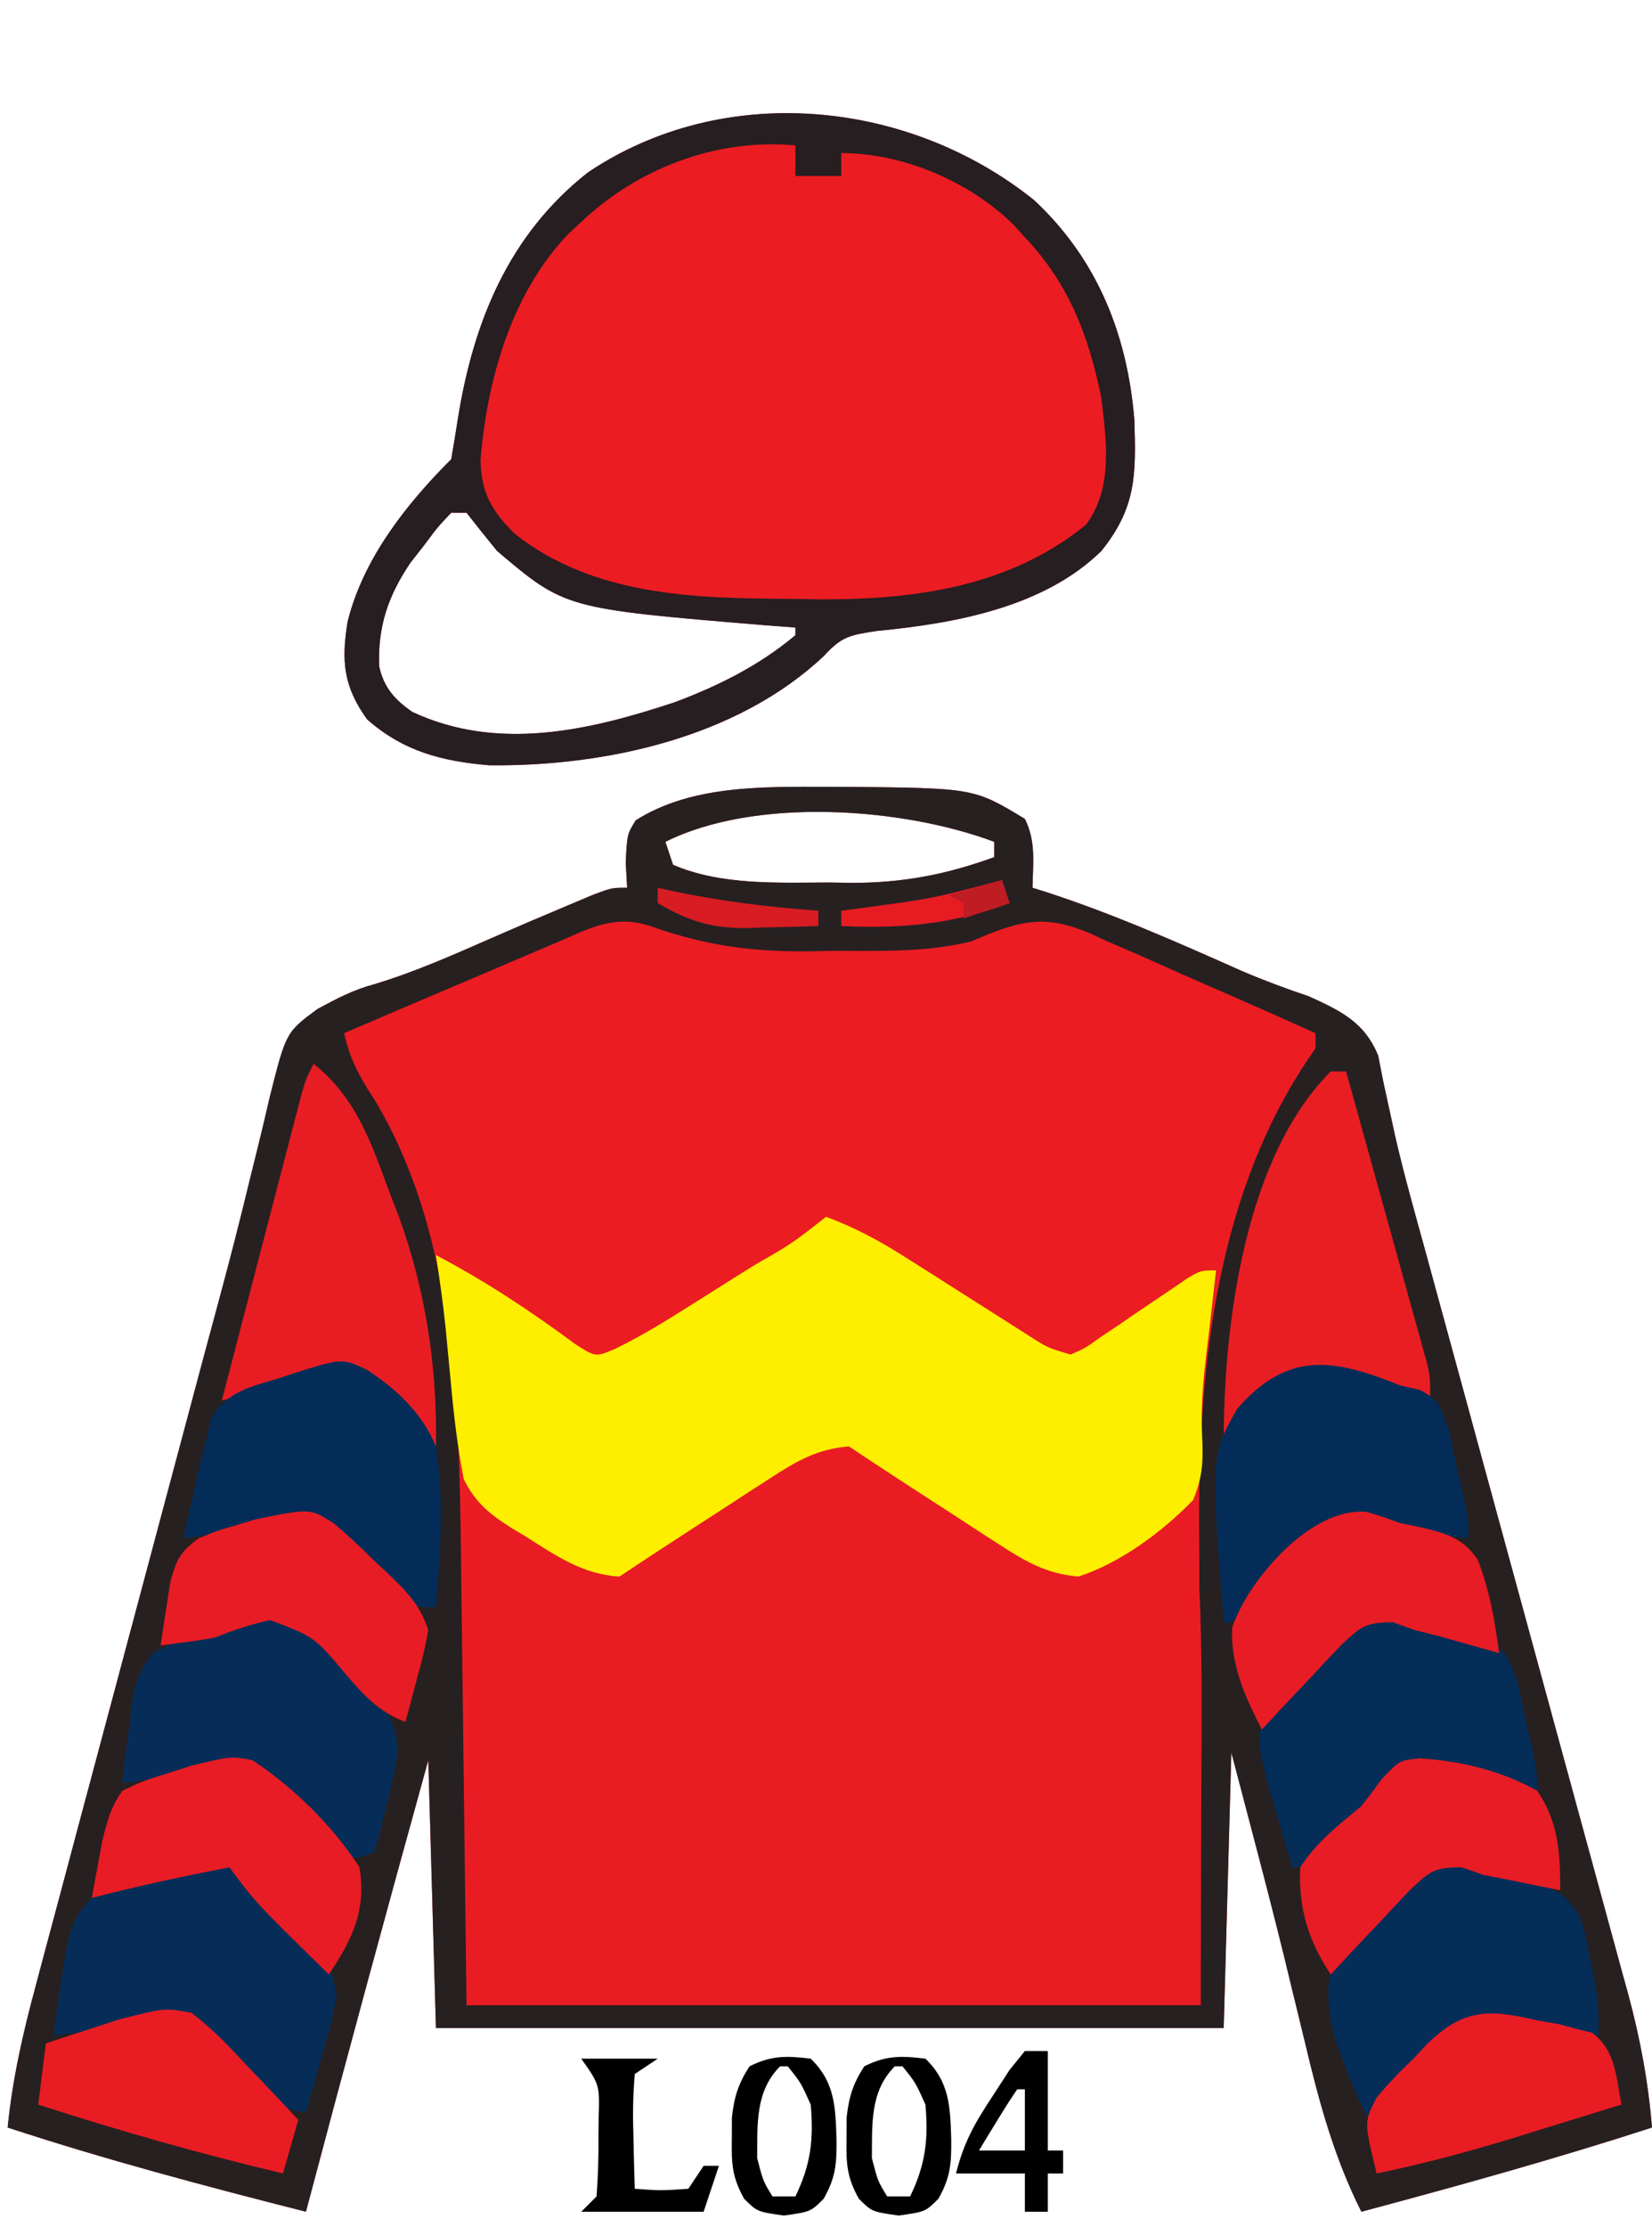 <?xml version="1.0" encoding="UTF-8"?>
<svg version="1.1" xmlns="http://www.w3.org/2000/svg" width="216" height="291">
<path d="M0 0 C0.828 0.001 1.657 0.002 2.51 0.002 C19.094 0.167 19.094 0.167 25.75 4.188 C27.228 7.144 26.81 9.93 26.75 13.188 C27.281 13.355 27.813 13.522 28.361 13.694 C37.232 16.559 45.677 20.311 54.188 24.091 C57.036 25.31 59.914 26.375 62.849 27.363 C67.019 29.247 70.164 30.751 71.946 35.121 C72.182 36.316 72.418 37.511 72.661 38.742 C72.975 40.194 73.293 41.644 73.614 43.093 C73.789 43.901 73.964 44.709 74.144 45.541 C75.311 50.634 76.737 55.658 78.126 60.693 C78.77 63.049 79.413 65.405 80.056 67.76 C80.39 68.98 80.724 70.2 81.069 71.457 C82.126 75.321 83.18 79.185 84.233 83.05 C84.597 84.383 84.96 85.716 85.324 87.049 C85.505 87.715 85.687 88.382 85.874 89.068 C88.319 98.038 90.767 107.006 93.222 115.972 C94.89 122.062 96.552 128.153 98.21 134.246 C99.083 137.455 99.959 140.664 100.84 143.872 C101.821 147.442 102.792 151.015 103.762 154.588 C104.052 155.634 104.341 156.679 104.639 157.757 C106.212 163.588 107.25 169.166 107.75 175.188 C95.189 179.255 82.505 182.782 69.75 186.188 C66.169 179.05 64.208 171.81 62.375 164.062 C61.773 161.586 61.17 159.109 60.566 156.633 C60.266 155.394 59.966 154.156 59.657 152.88 C58.266 147.217 56.795 141.577 55.312 135.938 C54.467 132.72 53.621 129.502 52.75 126.188 C52.42 138.067 52.09 149.947 51.75 162.188 C17.76 162.188 -16.23 162.188 -51.25 162.188 C-51.745 144.863 -51.745 144.863 -52.25 127.188 C-57.694 146.826 -63.033 166.487 -68.25 186.188 C-81.366 182.859 -94.39 179.406 -107.25 175.188 C-106.615 168.816 -105.254 162.861 -103.585 156.686 C-103.178 155.152 -103.178 155.152 -102.762 153.587 C-101.865 150.216 -100.96 146.846 -100.055 143.477 C-99.422 141.107 -98.79 138.737 -98.159 136.366 C-96.493 130.118 -94.82 123.872 -93.146 117.625 C-91.468 111.361 -89.797 105.094 -88.125 98.828 C-86.231 91.734 -84.337 84.64 -82.439 77.547 C-82.149 76.461 -81.859 75.376 -81.56 74.258 C-80.986 72.118 -80.408 69.979 -79.828 67.84 C-78.307 62.228 -76.857 56.608 -75.497 50.954 C-75.203 49.768 -74.908 48.581 -74.605 47.359 C-74.042 45.09 -73.5 42.816 -72.982 40.537 C-70.847 32.07 -70.847 32.07 -66.762 29.048 C-64.212 27.669 -62.061 26.525 -59.285 25.785 C-53.98 24.185 -49.008 21.972 -43.939 19.748 C-40.494 18.24 -37.04 16.763 -33.57 15.312 C-32.593 14.903 -31.616 14.493 -30.61 14.07 C-28.25 13.188 -28.25 13.188 -26.25 13.188 C-26.312 12.094 -26.374 11.001 -26.438 9.875 C-26.25 6.188 -26.25 6.188 -25.125 4.375 C-17.808 -0.259 -8.388 -0.009 0 0 Z M-21.25 7.188 C-20.92 8.178 -20.59 9.168 -20.25 10.188 C-13.992 12.893 -6.492 12.522 0.188 12.5 C1.16 12.516 2.133 12.532 3.135 12.549 C9.815 12.553 15.473 11.462 21.75 9.188 C21.75 8.527 21.75 7.867 21.75 7.188 C9.717 2.675 -9.493 1.309 -21.25 7.188 Z " fill="#EC1C23" transform="translate(108.25,102.812)"/>
<path d="M0 0 C0.828 0.001 1.657 0.002 2.51 0.002 C19.094 0.167 19.094 0.167 25.75 4.188 C27.228 7.144 26.81 9.93 26.75 13.188 C27.281 13.355 27.813 13.522 28.361 13.694 C37.232 16.559 45.677 20.311 54.188 24.091 C57.036 25.31 59.914 26.375 62.849 27.363 C67.019 29.247 70.164 30.751 71.946 35.121 C72.182 36.316 72.418 37.511 72.661 38.742 C72.975 40.194 73.293 41.644 73.614 43.093 C73.789 43.901 73.964 44.709 74.144 45.541 C75.311 50.634 76.737 55.658 78.126 60.693 C78.77 63.049 79.413 65.405 80.056 67.76 C80.39 68.98 80.724 70.2 81.069 71.457 C82.126 75.321 83.18 79.185 84.233 83.05 C84.597 84.383 84.96 85.716 85.324 87.049 C85.505 87.715 85.687 88.382 85.874 89.068 C88.319 98.038 90.767 107.006 93.222 115.972 C94.89 122.062 96.552 128.153 98.21 134.246 C99.083 137.455 99.959 140.664 100.84 143.872 C101.821 147.442 102.792 151.015 103.762 154.588 C104.052 155.634 104.341 156.679 104.639 157.757 C106.212 163.588 107.25 169.166 107.75 175.188 C95.189 179.255 82.505 182.782 69.75 186.188 C66.169 179.05 64.208 171.81 62.375 164.062 C61.773 161.586 61.17 159.109 60.566 156.633 C60.266 155.394 59.966 154.156 59.657 152.88 C58.266 147.217 56.795 141.577 55.312 135.938 C54.467 132.72 53.621 129.502 52.75 126.188 C52.42 138.067 52.09 149.947 51.75 162.188 C17.76 162.188 -16.23 162.188 -51.25 162.188 C-51.745 144.863 -51.745 144.863 -52.25 127.188 C-57.694 146.826 -63.033 166.487 -68.25 186.188 C-81.366 182.859 -94.39 179.406 -107.25 175.188 C-106.615 168.816 -105.254 162.861 -103.585 156.686 C-103.178 155.152 -103.178 155.152 -102.762 153.587 C-101.865 150.216 -100.96 146.846 -100.055 143.477 C-99.422 141.107 -98.79 138.737 -98.159 136.366 C-96.493 130.118 -94.82 123.872 -93.146 117.625 C-91.468 111.361 -89.797 105.094 -88.125 98.828 C-86.231 91.734 -84.337 84.64 -82.439 77.547 C-82.149 76.461 -81.859 75.376 -81.56 74.258 C-80.986 72.118 -80.408 69.979 -79.828 67.84 C-78.307 62.228 -76.857 56.608 -75.497 50.954 C-75.203 49.768 -74.908 48.581 -74.605 47.359 C-74.042 45.09 -73.5 42.816 -72.982 40.537 C-70.847 32.07 -70.847 32.07 -66.762 29.048 C-64.212 27.669 -62.061 26.525 -59.285 25.785 C-53.98 24.185 -49.008 21.972 -43.939 19.748 C-40.494 18.24 -37.04 16.763 -33.57 15.312 C-32.593 14.903 -31.616 14.493 -30.61 14.07 C-28.25 13.188 -28.25 13.188 -26.25 13.188 C-26.312 12.094 -26.374 11.001 -26.438 9.875 C-26.25 6.188 -26.25 6.188 -25.125 4.375 C-17.808 -0.259 -8.388 -0.009 0 0 Z M-21.25 7.188 C-20.92 8.178 -20.59 9.168 -20.25 10.188 C-13.992 12.893 -6.492 12.522 0.188 12.5 C1.16 12.516 2.133 12.532 3.135 12.549 C9.815 12.553 15.473 11.462 21.75 9.188 C21.75 8.527 21.75 7.867 21.75 7.188 C9.717 2.675 -9.493 1.309 -21.25 7.188 Z M-35.516 20.371 C-36.309 20.705 -37.102 21.04 -37.92 21.384 C-40.451 22.454 -42.976 23.539 -45.5 24.625 C-47.216 25.353 -48.932 26.08 -50.648 26.807 C-54.854 28.588 -59.054 30.384 -63.25 32.188 C-62.495 35.54 -61.349 37.755 -59.438 40.625 C-48.198 59.044 -48.163 83.209 -47.934 104.109 C-47.915 105.527 -47.896 106.944 -47.877 108.362 C-47.809 113.554 -47.749 118.746 -47.688 123.938 C-47.543 135.57 -47.399 147.202 -47.25 159.188 C-15.57 159.188 16.11 159.188 48.75 159.188 C48.671 134.148 48.671 134.148 48.57 109.109 C48.561 104.221 48.561 104.221 48.559 101.919 C48.556 100.341 48.549 98.764 48.539 97.186 C48.405 75.536 50.852 52.34 63.75 34.188 C63.75 33.528 63.75 32.867 63.75 32.188 C58.804 29.959 53.842 27.77 48.864 25.614 C47.174 24.876 45.49 24.128 43.81 23.37 C41.386 22.277 38.948 21.224 36.504 20.176 C35.763 19.832 35.022 19.489 34.258 19.135 C29.013 16.945 26.004 17.235 20.755 19.349 C20.093 19.626 19.432 19.902 18.75 20.188 C12.77 21.69 6.693 21.411 0.562 21.438 C-0.619 21.458 -1.8 21.479 -3.018 21.5 C-10.35 21.533 -16.363 20.64 -23.25 18.188 C-27.921 16.646 -31.197 18.494 -35.516 20.371 Z " fill="#272021" transform="translate(108.25,102.812)"/>
<path d="M0 0 C1.377 0.726 2.725 1.507 4.047 2.328 C4.81 2.799 5.573 3.269 6.359 3.754 C7.148 4.248 7.937 4.741 8.75 5.25 C9.91 5.967 9.91 5.967 11.094 6.699 C11.862 7.175 12.63 7.651 13.422 8.141 C14.184 8.612 14.947 9.083 15.732 9.568 C17.245 10.523 18.741 11.504 20.221 12.51 C21.264 13.209 21.264 13.209 22.328 13.922 C23.247 14.558 23.247 14.558 24.185 15.206 C26.561 16.245 27.604 15.906 30 15 C32.272 13.688 34.481 12.352 36.688 10.938 C42.887 7 42.887 7 44 7 C45.39 20.596 45.111 34.226 45.062 47.875 C45.042 56.166 45.021 64.457 45 73 C13.32 73 -18.36 73 -51 73 C-51 50.89 -51 28.78 -51 6 C-37 14 -37 14 -34 16 C-30.881 15.63 -28.593 14.312 -25.953 12.672 C-25.19 12.201 -24.427 11.731 -23.641 11.246 C-22.852 10.752 -22.063 10.259 -21.25 9.75 C-20.477 9.272 -19.703 8.794 -18.906 8.301 C-18.138 7.825 -17.37 7.349 -16.578 6.859 C-15.816 6.388 -15.053 5.917 -14.268 5.432 C-12.755 4.477 -11.259 3.496 -9.779 2.49 C-9.084 2.024 -8.388 1.558 -7.672 1.078 C-6.753 0.442 -6.753 0.442 -5.815 -0.206 C-3.418 -1.254 -2.419 -0.927 0 0 Z " fill="#EA1C23" transform="translate(112,189)"/>
<path d="M0 0 C8.24 7.707 12.147 17.538 13.066 28.633 C13.283 35.774 13.366 40.069 8.75 45.812 C1.217 53.181 -10.385 55.266 -20.543 56.25 C-24.109 56.791 -25.173 56.953 -27.5 59.5 C-38.858 70.215 -56.11 73.964 -71.25 73.812 C-77.459 73.28 -82.463 72.016 -87.25 67.812 C-90.356 63.504 -90.626 60.172 -89.812 55.098 C-87.782 46.851 -82.181 39.743 -76.25 33.812 C-75.956 32.092 -75.666 30.37 -75.401 28.645 C-73.394 15.943 -68.747 4.464 -58.344 -3.68 C-40.558 -15.607 -16.404 -13.204 0 0 Z M-76.25 40.812 C-78 42.653 -78 42.653 -79.75 45 C-80.358 45.777 -80.967 46.555 -81.594 47.355 C-84.509 51.68 -85.868 55.685 -85.672 60.883 C-85.066 63.654 -83.637 65.247 -81.332 66.84 C-70.162 72.058 -58.158 69.27 -47 65.562 C-41.231 63.394 -35.999 60.783 -31.25 56.812 C-31.25 56.483 -31.25 56.153 -31.25 55.812 C-32.543 55.715 -33.836 55.617 -35.168 55.516 C-61.352 53.342 -61.352 53.342 -70.25 45.812 C-71.602 44.161 -72.94 42.497 -74.25 40.812 C-74.91 40.812 -75.57 40.812 -76.25 40.812 Z " fill="#EC1C23" transform="translate(135.25,26.188)"/>
<path d="M0 0 C3.868 1.414 7.162 3.231 10.633 5.441 C11.686 6.107 12.739 6.773 13.824 7.459 C14.913 8.153 16.003 8.847 17.125 9.562 C19.292 10.942 21.462 12.318 23.633 13.691 C25.07 14.607 25.07 14.607 26.536 15.541 C29.001 17.118 29.001 17.118 32 18 C33.961 17.118 33.961 17.118 35.941 15.691 C36.69 15.192 37.438 14.692 38.209 14.178 C39.374 13.378 39.374 13.378 40.562 12.562 C42.103 11.518 43.646 10.478 45.191 9.441 C45.874 8.974 46.557 8.507 47.26 8.026 C49 7 49 7 51 7 C50.867 8.16 50.734 9.32 50.598 10.516 C50.472 11.642 50.472 11.642 50.343 12.791 C50.155 14.442 49.958 16.092 49.753 17.74 C49.312 21.409 48.991 24.814 49.172 28.516 C49.329 31.854 49.293 33.901 48 37 C44.055 41.101 38.459 45.262 33 47 C28.923 46.657 26.201 45.113 22.805 42.91 C21.842 42.291 20.879 41.671 19.887 41.033 C18.893 40.383 17.899 39.733 16.875 39.062 C15.873 38.416 14.872 37.77 13.84 37.104 C10.211 34.758 6.595 32.397 3 30 C-1.072 30.313 -3.811 31.894 -7.195 34.09 C-8.158 34.709 -9.121 35.329 -10.113 35.967 C-11.107 36.617 -12.101 37.267 -13.125 37.938 C-14.127 38.584 -15.128 39.23 -16.16 39.896 C-19.789 42.242 -23.405 44.603 -27 47 C-31.701 46.762 -35.322 44.281 -39.188 41.812 C-39.816 41.438 -40.444 41.064 -41.092 40.678 C-43.988 38.841 -45.812 37.375 -47.359 34.289 C-48.184 30.058 -48.677 25.854 -49.062 21.562 C-49.219 19.918 -49.376 18.273 -49.535 16.629 C-49.61 15.848 -49.685 15.067 -49.762 14.262 C-50.088 11.159 -50.531 8.084 -51 5 C-44.539 8.394 -38.668 12.28 -32.797 16.621 C-30.136 18.328 -30.136 18.328 -27.682 17.301 C-24.757 15.882 -22.049 14.289 -19.297 12.559 C-18.235 11.893 -17.172 11.227 -16.078 10.541 C-14.98 9.847 -13.882 9.153 -12.75 8.438 C-11.636 7.739 -10.523 7.041 -9.375 6.322 C-4.438 3.49 -4.438 3.49 0 0 Z " fill="#FEEF00" transform="translate(108,159)"/>
<path d="M0 0 C8.24 7.707 12.147 17.538 13.066 28.633 C13.283 35.774 13.366 40.069 8.75 45.812 C1.217 53.181 -10.385 55.266 -20.543 56.25 C-24.109 56.791 -25.173 56.953 -27.5 59.5 C-38.858 70.215 -56.11 73.964 -71.25 73.812 C-77.459 73.28 -82.463 72.016 -87.25 67.812 C-90.356 63.504 -90.626 60.172 -89.812 55.098 C-87.782 46.851 -82.181 39.743 -76.25 33.812 C-75.956 32.092 -75.666 30.37 -75.401 28.645 C-73.394 15.943 -68.747 4.464 -58.344 -3.68 C-40.558 -15.607 -16.404 -13.204 0 0 Z M-59.25 2.812 C-59.791 3.314 -60.333 3.815 -60.891 4.332 C-68.366 12.09 -71.582 23.443 -72.422 33.965 C-72.323 38.26 -70.889 40.672 -67.938 43.562 C-57.575 51.741 -44.282 52.01 -31.688 52.062 C-30.488 52.083 -29.289 52.104 -28.053 52.125 C-15.497 52.179 -3.205 50.464 6.75 42.375 C10.305 37.579 9.417 31.427 8.75 25.812 C7.096 17.644 4.506 10.904 -1.25 4.812 C-1.74 4.271 -2.23 3.73 -2.734 3.172 C-8.516 -2.495 -17.192 -6.188 -25.25 -6.188 C-25.25 -5.197 -25.25 -4.207 -25.25 -3.188 C-27.23 -3.188 -29.21 -3.188 -31.25 -3.188 C-31.25 -4.508 -31.25 -5.827 -31.25 -7.188 C-41.522 -8.143 -51.825 -4.221 -59.25 2.812 Z M-76.25 40.812 C-78 42.653 -78 42.653 -79.75 45 C-80.358 45.777 -80.967 46.555 -81.594 47.355 C-84.509 51.68 -85.868 55.685 -85.672 60.883 C-85.066 63.654 -83.637 65.247 -81.332 66.84 C-70.162 72.058 -58.158 69.27 -47 65.562 C-41.231 63.394 -35.999 60.783 -31.25 56.812 C-31.25 56.483 -31.25 56.153 -31.25 55.812 C-32.543 55.715 -33.836 55.617 -35.168 55.516 C-61.352 53.342 -61.352 53.342 -70.25 45.812 C-71.602 44.161 -72.94 42.497 -74.25 40.812 C-74.91 40.812 -75.57 40.812 -76.25 40.812 Z " fill="#261E20" transform="translate(135.25,26.188)"/>
<path d="M0 0 C5.644 4.515 7.544 10.354 10 17 C10.561 18.446 10.561 18.446 11.133 19.922 C14.665 29.602 16.189 39.699 16 50 C12.129 46.921 8.971 43.999 6 40 C4.499 40.289 3 40.581 1.5 40.875 C0.247 41.119 0.247 41.119 -1.031 41.367 C-3.433 41.879 -5.805 42.44 -8.186 43.04 C-9.444 43.356 -10.703 43.673 -12 44 C-10.455 38.054 -8.906 32.11 -7.355 26.166 C-6.828 24.142 -6.301 22.119 -5.775 20.095 C-5.02 17.191 -4.262 14.287 -3.504 11.383 C-3.268 10.474 -3.033 9.566 -2.79 8.63 C-2.57 7.789 -2.35 6.949 -2.123 6.083 C-1.93 5.341 -1.737 4.599 -1.538 3.835 C-1 2 -1 2 0 0 Z " fill="#E81D24" transform="translate(41,139)"/>
<path d="M0 0 C1.54 1.243 1.54 1.243 2.98 2.801 C3.504 3.366 4.028 3.931 4.568 4.514 C5.37 5.404 5.37 5.404 6.188 6.312 C6.733 6.895 7.279 7.477 7.842 8.076 C12.444 13.112 12.444 13.112 13 17 C12.44 19.647 11.818 22.162 11.062 24.75 C10.867 25.447 10.672 26.145 10.471 26.863 C9.989 28.578 9.496 30.289 9 32 C5.204 31.665 3.654 29.731 1.245 26.948 C-2.924 22.008 -2.924 22.008 -8.66 19.461 C-11.215 19.753 -13.529 20.296 -16 21 C-17.538 21.213 -19.08 21.402 -20.625 21.562 C-21.739 21.707 -22.852 21.851 -24 22 C-21.969 6.969 -21.969 6.969 -18 3 C-15.733 2.196 -13.436 1.478 -11.125 0.812 C-9.89 0.448 -8.655 0.083 -7.383 -0.293 C-4.118 -0.975 -3.007 -1.095 0 0 Z " fill="#052D58" transform="translate(31,244)"/>
<path d="M0 0 C0.66 0 1.32 0 2 0 C3.571 5.64 5.138 11.282 6.7 16.925 C7.232 18.845 7.765 20.765 8.3 22.684 C9.068 25.441 9.832 28.199 10.594 30.957 C10.955 32.246 10.955 32.246 11.323 33.561 C11.543 34.362 11.763 35.163 11.99 35.988 C12.186 36.691 12.381 37.395 12.582 38.121 C13 40 13 40 13 43 C12.276 42.795 11.551 42.59 10.805 42.379 C9.838 42.109 8.871 41.84 7.875 41.562 C6.924 41.296 5.972 41.029 4.992 40.754 C4.005 40.505 3.017 40.256 2 40 C0.482 39.567 0.482 39.567 -1.066 39.125 C-4.13 38.686 -4.13 38.686 -6.52 40.871 C-7.276 41.718 -8.033 42.565 -8.812 43.438 C-10.203 44.963 -11.598 46.485 -13 48 C-13.33 48 -13.66 48 -14 48 C-13.958 32.992 -11.259 11.259 0 0 Z " fill="#E91E23" transform="translate(174,140)"/>
<path d="M0 0 C3.098 1.121 3.098 1.121 5.938 2.562 C6.848 2.978 7.758 3.393 8.695 3.82 C11.783 6.219 12.014 8.21 12.75 12 C12.983 13.133 13.217 14.266 13.457 15.434 C13.938 18.562 13.938 18.562 13.938 22.562 C12.803 22.418 11.669 22.274 10.5 22.125 C8.98 21.932 7.459 21.746 5.938 21.562 C4.925 21.323 4.925 21.323 3.892 21.078 C-0.717 20.159 -0.717 20.159 -5.006 21.701 C-6.856 23.373 -8.492 25.116 -10.125 27 C-10.704 27.625 -11.284 28.249 -11.881 28.893 C-13.299 30.428 -14.684 31.992 -16.062 33.562 C-17.474 30.843 -18.671 28.14 -19.688 25.25 C-19.948 24.532 -20.208 23.814 -20.477 23.074 C-21.434 18.97 -22.159 15.462 -19.954 11.642 C-18.37 9.599 -16.7 7.77 -14.875 5.938 C-14.247 5.306 -13.62 4.674 -12.973 4.024 C-8.638 0.071 -6.012 -1.369 0 0 Z " fill="#042D58" transform="translate(195.062,243.438)"/>
<path d="M0 0 C2.183 1.865 4.179 3.715 6.188 5.75 C6.733 6.276 7.279 6.802 7.842 7.344 C10.87 10.376 12.917 12.519 13 17 C12.441 20.332 12.441 20.332 11.562 23.812 C11.131 25.555 11.131 25.555 10.691 27.332 C10.463 28.212 10.235 29.093 10 30 C8.169 30.66 8.169 30.66 6 31 C3.947 29.051 2.152 27.132 0.312 25 C-3.477 20.718 -3.477 20.718 -8.504 18.387 C-10.803 18.695 -12.804 19.261 -15 20 C-16.517 20.218 -18.038 20.408 -19.562 20.562 C-20.697 20.707 -21.831 20.851 -23 21 C-22.754 18.299 -22.412 15.677 -22 13 C-21.932 12.221 -21.863 11.443 -21.793 10.641 C-21.285 7.81 -20.788 6.282 -19 4 C-13.407 1.174 -6.213 -2.22 0 0 Z " fill="#062D58" transform="translate(39,212)"/>
<path d="M0 0 C3.098 1.156 3.098 1.156 5.938 2.5 C7.287 2.825 7.287 2.825 8.664 3.156 C10.938 4.5 10.938 4.5 12.301 8.125 C12.639 9.578 12.955 11.037 13.25 12.5 C13.418 13.237 13.586 13.975 13.76 14.734 C14.938 20.003 14.938 20.003 14.938 22.5 C13.312 22.191 11.687 21.878 10.062 21.562 C8.705 21.301 8.705 21.301 7.32 21.035 C4.938 20.5 4.938 20.5 2.938 19.5 C0.119 18.873 0.119 18.873 -3.062 19.5 C-5.487 21.376 -7.364 23.645 -9.312 26 C-11.194 28.207 -13.1 30.362 -15.062 32.5 C-15.723 32.5 -16.383 32.5 -17.062 32.5 C-17.737 30.273 -18.402 28.044 -19.062 25.812 C-19.434 24.571 -19.805 23.33 -20.188 22.051 C-21.62 16.237 -21.62 16.237 -21.062 13.5 C-16.324 6.057 -9.412 -2.24 0 0 Z " fill="#042D58" transform="translate(186.062,211.5)"/>
<path d="M0 0 C3.919 2.57 7.176 5.633 9 10 C10.118 16.924 9.562 24.039 9 31 C6 31 6 31 4.352 29.609 C3.782 28.996 3.212 28.382 2.625 27.75 C1.695 26.799 1.695 26.799 0.746 25.828 C-0.62 24.398 -1.969 22.952 -3.312 21.5 C-7.552 19.134 -11.352 20.227 -16 21 C-17.541 21.194 -19.083 21.382 -20.625 21.562 C-21.739 21.707 -22.852 21.851 -24 22 C-23.547 19.936 -23.087 17.874 -22.625 15.812 C-22.37 14.664 -22.115 13.515 -21.852 12.332 C-21.571 11.232 -21.29 10.133 -21 9 C-20.789 8.094 -20.577 7.188 -20.359 6.254 C-18.303 2.845 -15.256 2.198 -11.625 1.125 C-10.616 0.789 -10.616 0.789 -9.586 0.445 C-3.252 -1.549 -3.252 -1.549 0 0 Z " fill="#032D58" transform="translate(48,179)"/>
<path d="M0 0 C0.905 0.211 1.81 0.423 2.742 0.641 C5 2 5 2 6.363 5.625 C6.701 7.078 7.017 8.537 7.312 10 C7.481 10.737 7.649 11.475 7.822 12.234 C9 17.503 9 17.503 9 20 C0 19 0 19 -2.079 18.515 C-6.664 17.595 -6.664 17.595 -10.926 19.138 C-12.76 20.812 -14.382 22.555 -16 24.438 C-17.124 25.667 -18.249 26.894 -19.375 28.121 C-20.241 29.071 -21.108 30.021 -22 31 C-22.33 31 -22.66 31 -23 31 C-24.694 9.182 -24.694 9.182 -21.23 3.074 C-14.626 -4.47 -8.734 -3.526 0 0 Z " fill="#032D58" transform="translate(183,181)"/>
<path d="M0 0 C2.145 0.625 2.145 0.625 4.312 1.438 C5.525 1.685 5.525 1.685 6.762 1.938 C10.086 2.708 12.539 3.294 14.508 6.203 C16.052 10.132 16.79 14.255 17.312 18.438 C16.588 18.233 15.864 18.028 15.117 17.816 C14.15 17.547 13.184 17.278 12.188 17 C11.236 16.733 10.285 16.466 9.305 16.191 C7.824 15.818 7.824 15.818 6.312 15.438 C5.353 15.097 4.394 14.757 3.406 14.406 C-0.247 14.443 -0.741 14.995 -3.336 17.402 C-4.596 18.709 -5.838 20.034 -7.062 21.375 C-7.703 22.047 -8.344 22.719 -9.004 23.412 C-10.582 25.073 -12.141 26.747 -13.688 28.438 C-15.877 24.215 -17.802 19.963 -17.582 15.113 C-15.502 8.89 -7.214 -0.728 0 0 Z " fill="#E81C24" transform="translate(178.688,197.562)"/>
<path d="M0 0 C1.797 1.505 3.468 3.083 5.135 4.731 C5.72 5.278 6.304 5.825 6.906 6.389 C9.466 8.835 11.188 10.515 12.323 13.918 C11.764 16.836 11.764 16.836 10.885 20.106 C10.454 21.736 10.454 21.736 10.014 23.399 C9.786 24.23 9.558 25.062 9.323 25.918 C5.852 24.595 3.963 22.505 1.568 19.728 C-2.574 14.794 -2.574 14.794 -8.373 12.606 C-10.932 13.169 -13.239 13.967 -15.677 14.918 C-17.046 15.168 -18.421 15.382 -19.802 15.543 C-20.751 15.667 -21.7 15.791 -22.677 15.918 C-22.422 14.145 -22.147 12.375 -21.865 10.606 C-21.639 9.127 -21.639 9.127 -21.408 7.617 C-20.617 4.694 -20.102 3.674 -17.677 1.918 C-15.408 0.969 -15.408 0.969 -12.865 0.231 C-12.034 -0.021 -11.202 -0.272 -10.345 -0.531 C-3.132 -2.02 -3.132 -2.02 0 0 Z " fill="#E81C24" transform="translate(43.677,199.082)"/>
<path d="M0 0 C5.364 3.535 10.529 8.591 14 14 C14.921 19.631 13.079 23.382 10 28 C0.405 18.59 0.405 18.59 -3 14 C-9.051 15.166 -15.035 16.453 -21 18 C-20.716 16.415 -20.422 14.832 -20.125 13.25 C-19.963 12.368 -19.8 11.487 -19.633 10.578 C-18.998 7.993 -18.547 6.169 -17 4 C-14.355 2.734 -14.355 2.734 -11.188 1.75 C-9.631 1.247 -9.631 1.247 -8.043 0.734 C-2.763 -0.54 -2.763 -0.54 0 0 Z " fill="#E81C24" transform="translate(33,230)"/>
<path d="M0 0 C5.464 0.415 10.421 1.579 15.238 4.246 C18.032 8.372 18.238 12.364 18.238 17.246 C17.586 17.113 16.934 16.981 16.262 16.844 C15.388 16.667 14.514 16.491 13.613 16.309 C12.755 16.135 11.896 15.961 11.012 15.781 C10.096 15.605 9.181 15.428 8.238 15.246 C7.29 14.916 6.341 14.586 5.363 14.246 C1.673 14.246 1.205 14.78 -1.41 17.211 C-2.671 18.518 -3.912 19.843 -5.137 21.184 C-5.777 21.856 -6.418 22.528 -7.078 23.221 C-8.656 24.881 -10.216 26.556 -11.762 28.246 C-14.69 23.854 -16.016 19.557 -15.762 14.246 C-13.615 10.928 -10.779 8.751 -7.762 6.246 C-6.858 5.102 -5.978 3.937 -5.137 2.746 C-2.762 0.246 -2.762 0.246 0 0 Z " fill="#E81C24" transform="translate(185.762,229.754)"/>
<path d="M0 0 C2.766 2.051 5.043 4.478 7.375 7 C8.016 7.668 8.656 8.335 9.316 9.023 C10.892 10.67 12.452 12.328 14 14 C13.34 16.31 12.68 18.62 12 21 C1.182 18.425 -9.422 15.432 -20 12 C-19.67 9.36 -19.34 6.72 -19 4 C-16.962 3.323 -14.919 2.659 -12.875 2 C-11.738 1.629 -10.601 1.258 -9.43 0.875 C-3.474 -0.645 -3.474 -0.645 0 0 Z " fill="#E91C24" transform="translate(25,263)"/>
<path d="M0 0 C1.375 0.234 1.375 0.234 2.777 0.473 C3.847 0.765 3.847 0.765 4.938 1.062 C5.668 1.239 6.399 1.416 7.152 1.598 C10.259 3.955 10.282 7.268 11 11 C7.356 12.131 3.709 13.254 0.062 14.375 C-1.47 14.851 -1.47 14.851 -3.033 15.336 C-8.987 17.162 -14.901 18.741 -21 20 C-22.648 13.238 -22.648 13.238 -21.009 10.105 C-19.487 8.237 -17.873 6.595 -16.125 4.938 C-15.576 4.345 -15.027 3.753 -14.461 3.143 C-9.71 -1.538 -6.3 -1.508 0 0 Z " fill="#E91C24" transform="translate(201,264)"/>
<path d="M0 0 C3.186 3.08 3.239 6.334 3.375 10.562 C3.401 13.745 3.268 15.526 1.695 18.309 C0 20 0 20 -3.5 20.5 C-7 20 -7 20 -8.699 18.312 C-10.28 15.503 -10.37 13.707 -10.312 10.5 C-10.309 9.562 -10.305 8.623 -10.301 7.656 C-9.994 4.945 -9.469 3.284 -8 1 C-5.139 -0.431 -3.16 -0.387 0 0 Z M-4 1 C-7.257 4.257 -6.965 8.537 -7 13 C-6.227 15.996 -6.227 15.996 -5 18 C-4.01 18 -3.02 18 -2 18 C0.004 13.866 0.408 10.575 0 6 C-1.298 3.11 -1.298 3.11 -3 1 C-3.33 1 -3.66 1 -4 1 Z " fill="#000000" transform="translate(121,269)"/>
<path d="M0 0 C3.186 3.08 3.239 6.334 3.375 10.562 C3.401 13.745 3.268 15.526 1.695 18.309 C0 20 0 20 -3.5 20.5 C-7 20 -7 20 -8.699 18.312 C-10.28 15.503 -10.37 13.707 -10.312 10.5 C-10.309 9.562 -10.305 8.623 -10.301 7.656 C-9.994 4.945 -9.469 3.284 -8 1 C-5.139 -0.431 -3.16 -0.387 0 0 Z M-4 1 C-7.257 4.257 -6.965 8.537 -7 13 C-6.227 15.996 -6.227 15.996 -5 18 C-4.01 18 -3.02 18 -2 18 C0.004 13.866 0.408 10.575 0 6 C-1.298 3.11 -1.298 3.11 -3 1 C-3.33 1 -3.66 1 -4 1 Z " fill="#000000" transform="translate(106,269)"/>
<path d="M0 0 C0.99 0 1.98 0 3 0 C3 4.29 3 8.58 3 13 C3.66 13 4.32 13 5 13 C5 13.99 5 14.98 5 16 C4.34 16 3.68 16 3 16 C3 17.65 3 19.3 3 21 C2.01 21 1.02 21 0 21 C0 19.35 0 17.7 0 16 C-2.97 16 -5.94 16 -9 16 C-7.953 11.812 -6.487 9.332 -4.125 5.75 C-3.077 4.134 -3.077 4.134 -2.008 2.484 C-1.345 1.665 -0.683 0.845 0 0 Z M-1 5 C-1.891 6.309 -2.739 7.648 -3.562 9 C-4.018 9.742 -4.473 10.485 -4.941 11.25 C-5.465 12.116 -5.465 12.116 -6 13 C-4.02 13 -2.04 13 0 13 C0 10.36 0 7.72 0 5 C-0.33 5 -0.66 5 -1 5 Z " fill="#000000" transform="translate(134,268)"/>
<path d="M0 0 C3.3 0 6.6 0 10 0 C9.01 0.66 8.02 1.32 7 2 C6.779 4.627 6.718 7.009 6.812 9.625 C6.826 10.331 6.84 11.038 6.854 11.766 C6.889 13.511 6.943 15.255 7 17 C10.416 17.25 10.416 17.25 14 17 C14.66 16.01 15.32 15.02 16 14 C16.66 14 17.32 14 18 14 C17.34 15.98 16.68 17.96 16 20 C10.72 20 5.44 20 0 20 C0.66 19.34 1.32 18.68 2 18 C2.199 15.291 2.278 12.707 2.25 10 C2.258 9.263 2.265 8.525 2.273 7.766 C2.41 3.416 2.41 3.416 0 0 Z " fill="#000000" transform="translate(76,269)"/>
<path d="M0 0 C0.33 0.99 0.66 1.98 1 3 C-6.465 5.775 -13.067 6.368 -21 6 C-21 5.34 -21 4.68 -21 4 C-20.071 3.879 -19.141 3.758 -18.184 3.633 C-8.964 2.388 -8.964 2.388 0 0 Z " fill="#E71C23" transform="translate(131,115)"/>
<path d="M0 0 C0.594 0.133 1.189 0.266 1.801 0.402 C8.185 1.763 14.492 2.53 21 3 C21 3.66 21 4.32 21 5 C18.624 5.082 16.251 5.141 13.875 5.188 C13.21 5.213 12.545 5.238 11.859 5.264 C7.131 5.333 4.049 4.403 0 2 C0 1.34 0 0.68 0 0 Z " fill="#D71C23" transform="translate(86,116)"/>
<path d="M0 0 C0.33 0.99 0.66 1.98 1 3 C-0.98 3.66 -2.96 4.32 -5 5 C-5 4.34 -5 3.68 -5 3 C-5.66 2.67 -6.32 2.34 -7 2 C-4.69 1.34 -2.38 0.68 0 0 Z " fill="#BF1C23" transform="translate(131,115)"/>
</svg>
